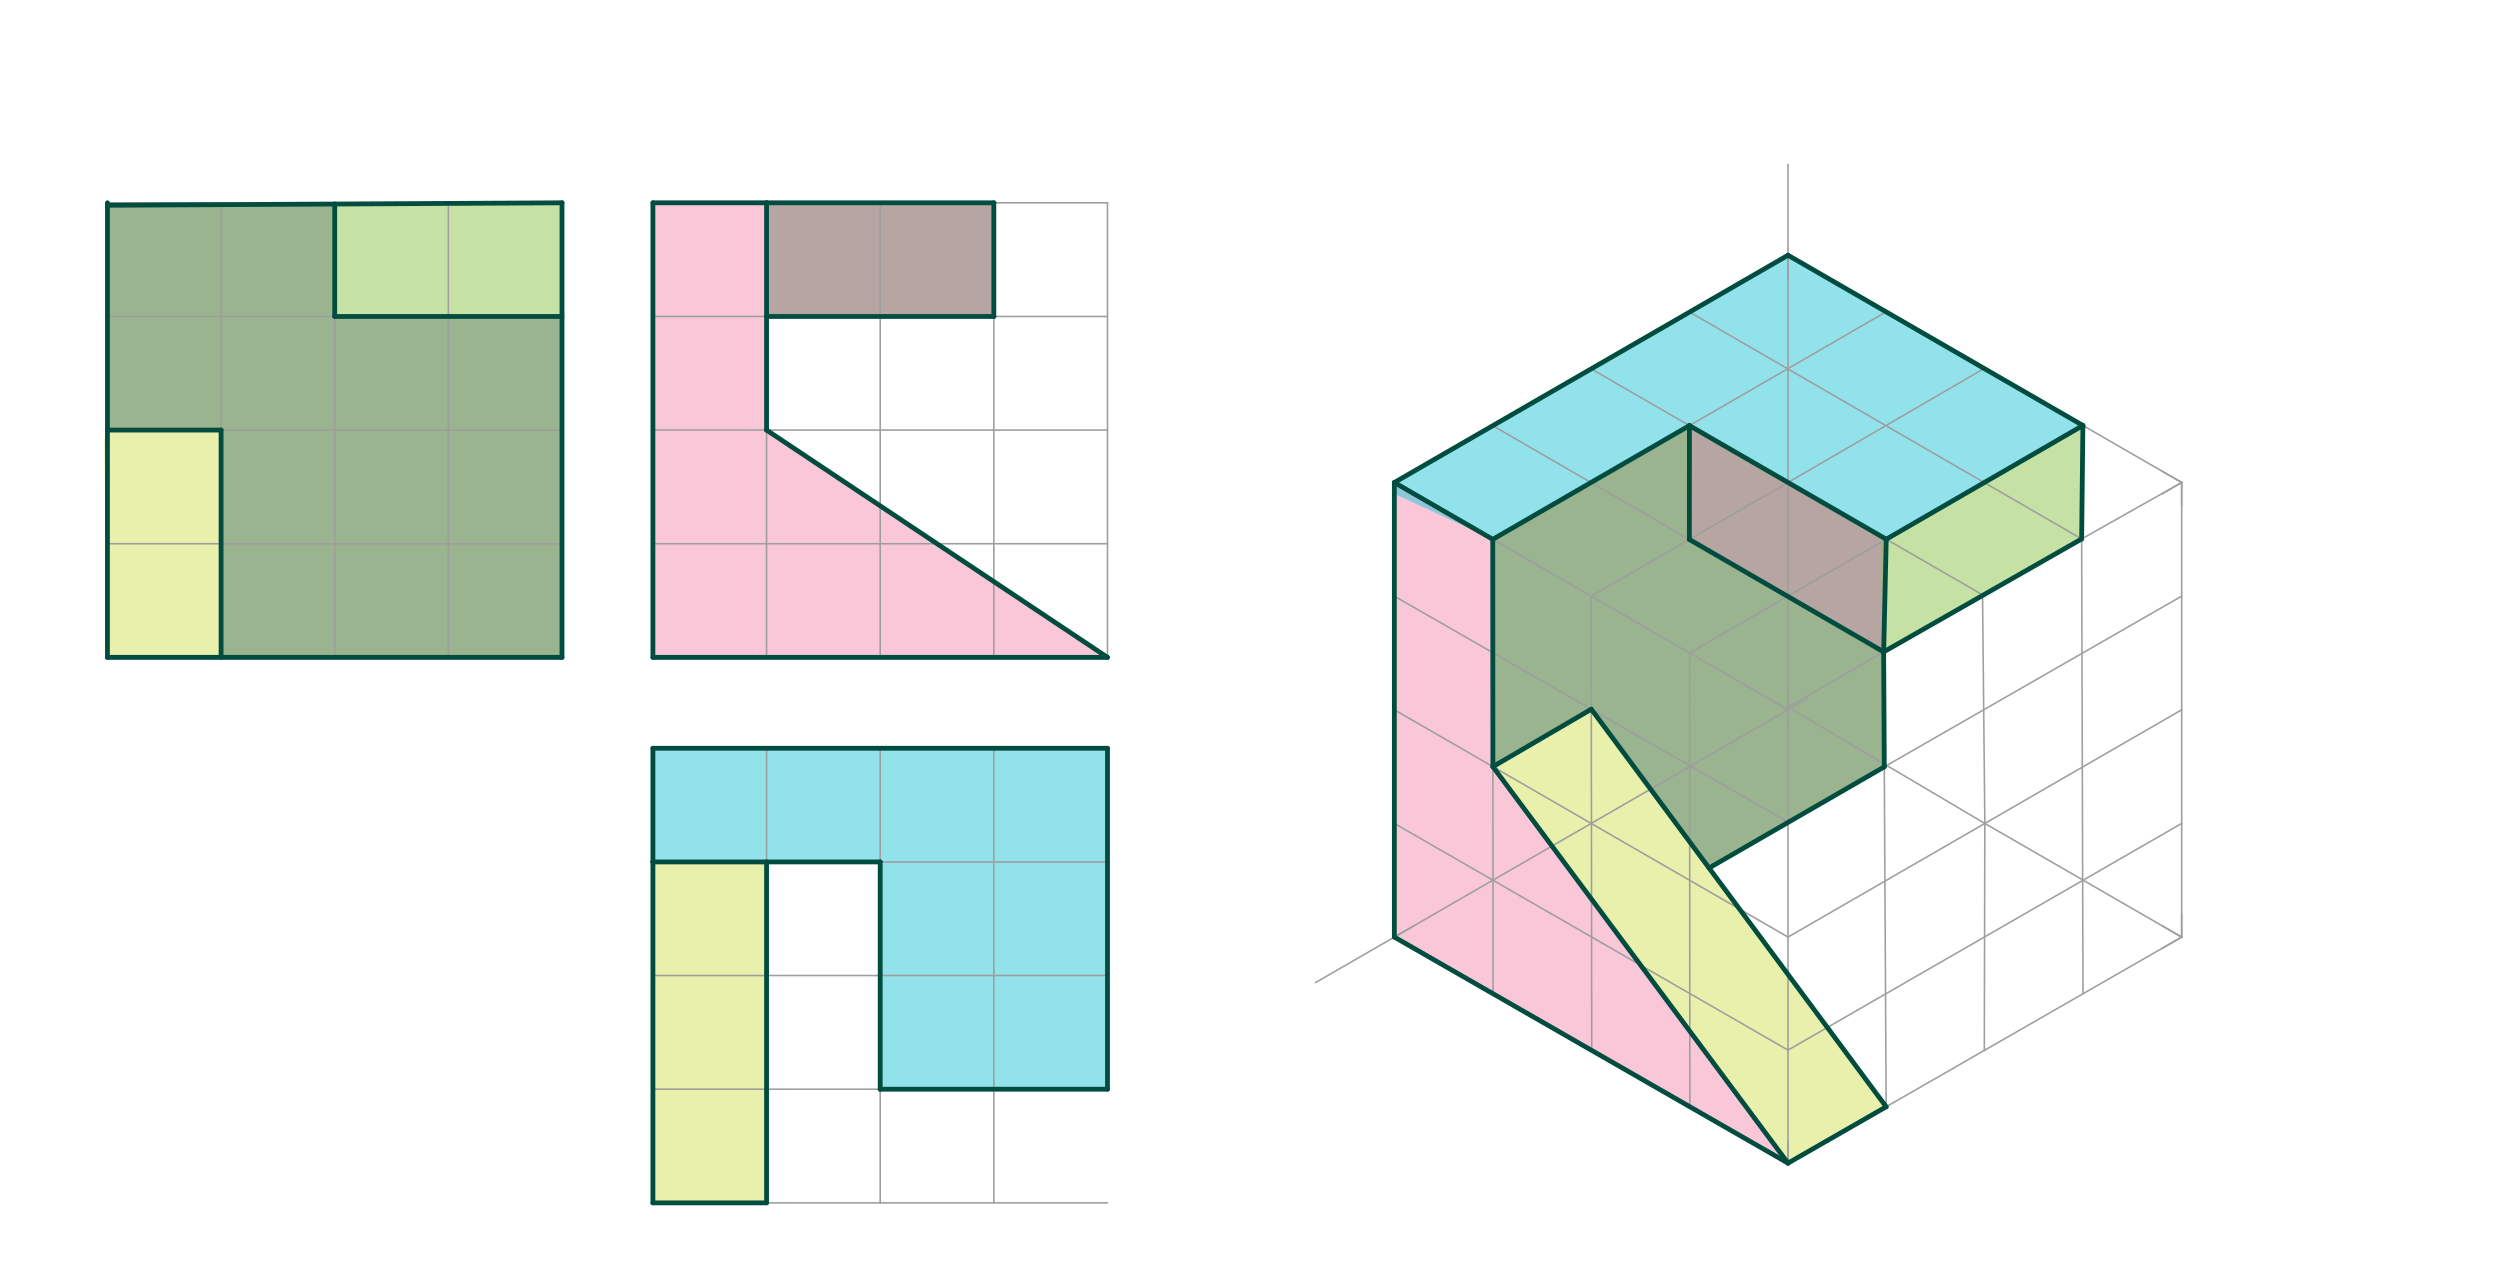 <svg xmlns="http://www.w3.org/2000/svg" class="svg--816" height="100%" preserveAspectRatio="xMidYMid meet" viewBox="0 0 1559 794" width="100%"><defs><marker id="marker-arrow" markerHeight="16" markerUnits="userSpaceOnUse" markerWidth="24" orient="auto-start-reverse" refX="24" refY="4" viewBox="0 0 24 8"><path d="M 0 0 L 24 4 L 0 8 z" stroke="inherit"></path></marker></defs><g class="aux-layer--949"></g><g class="main-layer--75a"><g class="element--733"><g fill="#F48FB1" opacity="0.5"><path d="M 869.512 584.359 L 869.512 300.894 L 930.884 336.327 L 930.967 478.107 L 1115 725.333 L 869.512 584.359 Z" stroke="none"></path></g></g><g class="element--733"><g fill="#F48FB1" opacity="0.5"><path d="M 407.157 126.469 L 478.024 126.469 L 478.024 268.201 L 690.622 409.933 L 407.157 409.933 L 407.157 126.469 Z" stroke="none"></path></g></g><g class="element--733"><g fill="#6D4C41" opacity="0.5"><path d="M 1053.519 265.398 L 1176.262 336.264 L 1174.649 406.527 L 1053.485 336.41 L 1053.519 265.398 Z" stroke="none"></path></g></g><g class="element--733"><g fill="#6D4C41" opacity="0.5"><path d="M 478.024 126.469 L 619.756 126.469 L 619.756 197.335 L 478.024 197.335 L 478.024 126.469 Z" stroke="none"></path></g></g><g class="element--733"><g fill="#26C6DA" opacity="0.5"><path d="M 869.512 300.894 L 1115 159.162 L 1298.896 265.334 L 1176.262 336.264 L 1053.519 265.398 L 930.884 336.327 L 868 307.25 Z" stroke="none"></path></g></g><g class="element--733"><g fill="#26C6DA" opacity="0.5"><path d="M 407.157 466.626 L 690.622 466.626 L 690.622 679.225 L 548.89 679.225 L 548.89 537.492 L 407.157 537.492 L 406 469.25 Z" stroke="none"></path></g></g><g class="element--733"><g fill="#D4E157" opacity="0.5"><path d="M 992.338 442.258 L 1176.207 690.184 L 1115 725.333 L 930.967 478.107 L 992.338 442.258 Z" stroke="none"></path></g></g><g class="element--733"><g fill="#D4E157" opacity="0.5"><path d="M 407.157 537.492 L 478.024 537.492 L 478.024 750.091 L 407.157 750.091 L 407.157 537.492 Z" stroke="none"></path></g></g><g class="element--733"><g fill="#D4E157" opacity="0.5"><path d="M 67 268.201 L 137.866 268.201 L 137.866 409.933 L 67 409.933 L 65 274.25 Z" stroke="none"></path></g></g><g class="element--733"><g fill="#8BC34A" opacity="0.5"><path d="M 1176.262 336.264 L 1298.896 265.334 L 1298.112 336.076 L 1174.649 406.527 L 1173 335.25 Z" stroke="none"></path></g></g><g class="element--733"><g fill="#8BC34A" opacity="0.5"><path d="M 208.732 127.234 L 350.465 126.469 L 350.465 197.335 L 208.732 197.335 L 210 132.25 Z" stroke="none"></path></g></g><g class="element--733"><g fill="#33691E" opacity="0.5"><path d="M 930.884 336.327 L 1053.519 265.398 L 1053.485 336.41 L 1174.649 406.527 L 1175.043 478.199 L 1065.778 541.283 L 992.338 442.258 L 930.967 478.107 L 930.884 336.327 Z" stroke="none"></path></g></g><g class="element--733"><g fill="#33691E" opacity="0.5"><path d="M 67 128 L 208.732 127.234 L 208.732 197.335 L 350.465 197.335 L 350.465 409.933 L 137.866 409.933 L 137.866 268.201 L 67 268.201 L 67 128 Z" stroke="none"></path></g></g><g class="element--733"><line stroke="#9E9E9E" stroke-dasharray="none" stroke-linecap="round" stroke-width="1" x1="1115" x2="1115" y1="102.469" y2="442.626"></line></g><g class="element--733"><line stroke="#9E9E9E" stroke-dasharray="none" stroke-linecap="round" stroke-width="1" x1="1115" x2="820.415" y1="442.626" y2="612.705"></line></g><g class="element--733"><line stroke="#9E9E9E" stroke-dasharray="none" stroke-linecap="round" stroke-width="1" x1="407.157" x2="548.89" y1="126.469" y2="126.469"></line></g><g class="element--733"><line stroke="#9E9E9E" stroke-dasharray="none" stroke-linecap="round" stroke-width="1" x1="690.622" x2="690.622" y1="268.201" y2="409.933"></line></g><g class="element--733"><line stroke="#9E9E9E" stroke-dasharray="none" stroke-linecap="round" stroke-width="1" x1="67" x2="208.732" y1="126.469" y2="126.469"></line></g><g class="element--733"><line stroke="#9E9E9E" stroke-dasharray="none" stroke-linecap="round" stroke-width="1" x1="350.465" x2="350.465" y1="409.933" y2="268.201"></line></g><g class="element--733"><line stroke="#9E9E9E" stroke-dasharray="none" stroke-linecap="round" stroke-width="1" x1="992.256" x2="1115" y1="230.028" y2="300.894"></line></g><g class="element--733"><line stroke="#9E9E9E" stroke-dasharray="none" stroke-linecap="round" stroke-width="1" x1="1115" x2="992.256" y1="300.894" y2="371.76"></line></g><g class="element--733"><line stroke="#9E9E9E" stroke-dasharray="none" stroke-linecap="round" stroke-width="1" x1="869.512" x2="881.787" y1="300.894" y2="293.807"></line></g><g class="element--733"><line stroke="#9E9E9E" stroke-dasharray="none" stroke-linecap="round" stroke-width="1" x1="869.512" x2="881.787" y1="300.894" y2="307.981"></line></g><g class="element--733"><line stroke="#9E9E9E" stroke-dasharray="none" stroke-linecap="round" stroke-width="1" x1="869.512" x2="869.512" y1="300.894" y2="315.067"></line></g><g class="element--733"><line stroke="#9E9E9E" stroke-dasharray="none" stroke-linecap="round" stroke-width="1" x1="869.512" x2="869.512" y1="584.359" y2="570.185"></line></g><g class="element--733"><line stroke="#9E9E9E" stroke-dasharray="none" stroke-linecap="round" stroke-width="1" x1="869.512" x2="881.787" y1="584.359" y2="577.272"></line></g><g class="element--733"><line stroke="#9E9E9E" stroke-dasharray="none" stroke-linecap="round" stroke-width="1" x1="869.512" x2="881.787" y1="584.359" y2="591.445"></line></g><g class="element--733"><line stroke="#9E9E9E" stroke-dasharray="none" stroke-linecap="round" stroke-width="1" x1="1115" x2="1115" y1="442.626" y2="428.453"></line></g><g class="element--733"><line stroke="#9E9E9E" stroke-dasharray="none" stroke-linecap="round" stroke-width="1" x1="1115" x2="1127.274" y1="442.626" y2="435.54"></line></g><g class="element--733"><line stroke="#9E9E9E" stroke-dasharray="none" stroke-linecap="round" stroke-width="1" x1="1115" x2="1102.726" y1="442.626" y2="435.54"></line></g><g class="element--733"><line stroke="#9E9E9E" stroke-dasharray="none" stroke-linecap="round" stroke-width="1" x1="1115" x2="1115" y1="442.626" y2="456.799"></line></g><g class="element--733"><line stroke="#9E9E9E" stroke-dasharray="none" stroke-linecap="round" stroke-width="1" x1="1360.488" x2="1348.213" y1="300.894" y2="307.981"></line></g><g class="element--733"><line stroke="#9E9E9E" stroke-dasharray="none" stroke-linecap="round" stroke-width="1" x1="1360.488" x2="1348.213" y1="300.894" y2="293.807"></line></g><g class="element--733"><line stroke="#9E9E9E" stroke-dasharray="none" stroke-linecap="round" stroke-width="1" x1="1360.488" x2="1360.488" y1="300.894" y2="315.067"></line></g><g class="element--733"><line stroke="#9E9E9E" stroke-dasharray="none" stroke-linecap="round" stroke-width="1" x1="1360.488" x2="1348.213" y1="584.359" y2="577.272"></line></g><g class="element--733"><line stroke="#9E9E9E" stroke-dasharray="none" stroke-linecap="round" stroke-width="1" x1="1360.488" x2="1360.488" y1="584.359" y2="570.185"></line></g><g class="element--733"><line stroke="#9E9E9E" stroke-dasharray="none" stroke-linecap="round" stroke-width="1" x1="1360.488" x2="1348.213" y1="584.359" y2="591.445"></line></g><g class="element--733"><line stroke="#9E9E9E" stroke-dasharray="none" stroke-linecap="round" stroke-width="1" x1="1115" x2="1127.274" y1="159.162" y2="166.248"></line></g><g class="element--733"><line stroke="#9E9E9E" stroke-dasharray="none" stroke-linecap="round" stroke-width="1" x1="1115" x2="1102.726" y1="159.162" y2="166.248"></line></g><g class="element--733"><line stroke="#9E9E9E" stroke-dasharray="none" stroke-linecap="round" stroke-width="1" x1="1115" x2="1115" y1="159.162" y2="173.335"></line></g><g class="element--733"><line stroke="#9E9E9E" stroke-dasharray="none" stroke-linecap="round" stroke-width="1" x1="1115" x2="1115" y1="726.091" y2="711.918"></line></g><g class="element--733"><line stroke="#9E9E9E" stroke-dasharray="none" stroke-linecap="round" stroke-width="1" x1="1115" x2="1127.274" y1="725.333" y2="718.247"></line></g><g class="element--733"><line stroke="#9E9E9E" stroke-dasharray="none" stroke-linecap="round" stroke-width="1" x1="1115" x2="1102.726" y1="725.333" y2="718.247"></line></g><g class="element--733"><line stroke="#9E9E9E" stroke-dasharray="none" stroke-linecap="round" stroke-width="1" x1="1237.415" x2="1237.744" y1="655.035" y2="513.492"></line></g><g class="element--733"><line stroke="#9E9E9E" stroke-dasharray="none" stroke-linecap="round" stroke-width="1" x1="67" x2="208.732" y1="268.201" y2="268.201"></line></g><g class="element--733"><line stroke="#9E9E9E" stroke-dasharray="none" stroke-linecap="round" stroke-width="1" x1="208.732" x2="208.732" y1="268.201" y2="409.933"></line></g><g class="element--733"><line stroke="#9E9E9E" stroke-dasharray="none" stroke-linecap="round" stroke-width="1" x1="67" x2="67" y1="126.469" y2="268.201"></line></g><g class="element--733"><line stroke="#9E9E9E" stroke-dasharray="none" stroke-linecap="round" stroke-width="1" x1="208.732" x2="208.732" y1="268.201" y2="126.469"></line></g><g class="element--733"><line stroke="#9E9E9E" stroke-dasharray="none" stroke-linecap="round" stroke-width="1" x1="208.732" x2="350.465" y1="268.201" y2="268.201"></line></g><g class="element--733"><line stroke="#9E9E9E" stroke-dasharray="none" stroke-linecap="round" stroke-width="1" x1="350.465" x2="208.732" y1="409.933" y2="409.933"></line></g><g class="element--733"><line stroke="#9E9E9E" stroke-dasharray="none" stroke-linecap="round" stroke-width="1" x1="208.732" x2="350.465" y1="126.469" y2="126.469"></line></g><g class="element--733"><line stroke="#9E9E9E" stroke-dasharray="none" stroke-linecap="round" stroke-width="1" x1="350.465" x2="350.465" y1="126.469" y2="268.201"></line></g><g class="element--733"><line stroke="#9E9E9E" stroke-dasharray="none" stroke-linecap="round" stroke-width="1" x1="208.732" x2="67" y1="409.933" y2="409.933"></line></g><g class="element--733"><line stroke="#9E9E9E" stroke-dasharray="none" stroke-linecap="round" stroke-width="1" x1="67" x2="67" y1="268.201" y2="409.933"></line></g><g class="element--733"><line stroke="#9E9E9E" stroke-dasharray="none" stroke-linecap="round" stroke-width="1" x1="407.157" x2="407.157" y1="268.201" y2="126.469"></line></g><g class="element--733"><line stroke="#9E9E9E" stroke-dasharray="none" stroke-linecap="round" stroke-width="1" x1="407.157" x2="407.157" y1="268.201" y2="409.933"></line></g><g class="element--733"><line stroke="#9E9E9E" stroke-dasharray="none" stroke-linecap="round" stroke-width="1" x1="407.157" x2="548.89" y1="409.933" y2="409.933"></line></g><g class="element--733"><line stroke="#9E9E9E" stroke-dasharray="none" stroke-linecap="round" stroke-width="1" x1="690.622" x2="548.89" y1="409.933" y2="409.933"></line></g><g class="element--733"><line stroke="#9E9E9E" stroke-dasharray="none" stroke-linecap="round" stroke-width="1" x1="407.157" x2="548.89" y1="268.201" y2="268.201"></line></g><g class="element--733"><line stroke="#9E9E9E" stroke-dasharray="none" stroke-linecap="round" stroke-width="1" x1="548.89" x2="548.89" y1="268.201" y2="409.933"></line></g><g class="element--733"><line stroke="#9E9E9E" stroke-dasharray="none" stroke-linecap="round" stroke-width="1" x1="548.89" x2="548.89" y1="268.201" y2="126.469"></line></g><g class="element--733"><line stroke="#9E9E9E" stroke-dasharray="none" stroke-linecap="round" stroke-width="1" x1="548.89" x2="690.622" y1="268.201" y2="268.201"></line></g><g class="element--733"><line stroke="#9E9E9E" stroke-dasharray="none" stroke-linecap="round" stroke-width="1" x1="690.622" x2="690.622" y1="268.201" y2="126.469"></line></g><g class="element--733"><line stroke="#9E9E9E" stroke-dasharray="none" stroke-linecap="round" stroke-width="1" x1="690.622" x2="548.89" y1="126.469" y2="126.469"></line></g><g class="element--733"><line stroke="#9E9E9E" stroke-dasharray="none" stroke-linecap="round" stroke-width="1" x1="548.89" x2="690.622" y1="608.359" y2="608.359"></line></g><g class="element--733"><line stroke="#9E9E9E" stroke-dasharray="none" stroke-linecap="round" stroke-width="1" x1="548.89" x2="407.157" y1="608.359" y2="608.359"></line></g><g class="element--733"><line stroke="#9E9E9E" stroke-dasharray="none" stroke-linecap="round" stroke-width="1" x1="548.89" x2="548.89" y1="608.359" y2="466.626"></line></g><g class="element--733"><line stroke="#9E9E9E" stroke-dasharray="none" stroke-linecap="round" stroke-width="1" x1="548.89" x2="548.89" y1="608.359" y2="750.091"></line></g><g class="element--733"><line stroke="#9E9E9E" stroke-dasharray="none" stroke-linecap="round" stroke-width="1" x1="407.157" x2="548.89" y1="466.626" y2="466.626"></line></g><g class="element--733"><line stroke="#9E9E9E" stroke-dasharray="none" stroke-linecap="round" stroke-width="1" x1="407.157" x2="407.157" y1="466.626" y2="608.359"></line></g><g class="element--733"><line stroke="#9E9E9E" stroke-dasharray="none" stroke-linecap="round" stroke-width="1" x1="690.622" x2="548.89" y1="750.091" y2="750.091"></line></g><g class="element--733"><line stroke="#9E9E9E" stroke-dasharray="none" stroke-linecap="round" stroke-width="1" x1="690.622" x2="548.89" y1="466.626" y2="466.626"></line></g><g class="element--733"><line stroke="#9E9E9E" stroke-dasharray="none" stroke-linecap="round" stroke-width="1" x1="548.89" x2="407.157" y1="750.091" y2="750.091"></line></g><g class="element--733"><line stroke="#9E9E9E" stroke-dasharray="none" stroke-linecap="round" stroke-width="1" x1="407.157" x2="407.157" y1="750.091" y2="608.359"></line></g><g class="element--733"><line stroke="#9E9E9E" stroke-dasharray="none" stroke-linecap="round" stroke-width="1" x1="67" x2="350.465" y1="197.335" y2="197.335"></line></g><g class="element--733"><line stroke="#9E9E9E" stroke-dasharray="none" stroke-linecap="round" stroke-width="1" x1="67" x2="350.465" y1="339.067" y2="339.067"></line></g><g class="element--733"><line stroke="#9E9E9E" stroke-dasharray="none" stroke-linecap="round" stroke-width="1" x1="137.866" x2="137.866" y1="126.469" y2="409.933"></line></g><g class="element--733"><line stroke="#9E9E9E" stroke-dasharray="none" stroke-linecap="round" stroke-width="1" x1="279.598" x2="279.598" y1="126.469" y2="409.933"></line></g><g class="element--733"><line stroke="#9E9E9E" stroke-dasharray="none" stroke-linecap="round" stroke-width="1" x1="407.157" x2="690.622" y1="197.335" y2="197.335"></line></g><g class="element--733"><line stroke="#9E9E9E" stroke-dasharray="none" stroke-linecap="round" stroke-width="1" x1="407.157" x2="690.622" y1="339.067" y2="339.067"></line></g><g class="element--733"><line stroke="#9E9E9E" stroke-dasharray="none" stroke-linecap="round" stroke-width="1" x1="478.024" x2="478.024" y1="126.469" y2="409.933"></line></g><g class="element--733"><line stroke="#9E9E9E" stroke-dasharray="none" stroke-linecap="round" stroke-width="1" x1="619.756" x2="619.756" y1="126.469" y2="409.933"></line></g><g class="element--733"><line stroke="#9E9E9E" stroke-dasharray="none" stroke-linecap="round" stroke-width="1" x1="478.024" x2="478.024" y1="466.626" y2="750.091"></line></g><g class="element--733"><line stroke="#9E9E9E" stroke-dasharray="none" stroke-linecap="round" stroke-width="1" x1="619.756" x2="619.756" y1="466.626" y2="750.091"></line></g><g class="element--733"><line stroke="#9E9E9E" stroke-dasharray="none" stroke-linecap="round" stroke-width="1" x1="407.157" x2="690.622" y1="537.492" y2="537.492"></line></g><g class="element--733"><line stroke="#9E9E9E" stroke-dasharray="none" stroke-linecap="round" stroke-width="1" x1="407.157" x2="690.622" y1="679.225" y2="679.225"></line></g><g class="element--733"><line stroke="#9E9E9E" stroke-dasharray="none" stroke-linecap="round" stroke-width="1" x1="1115" x2="992.421" y1="584.359" y2="513.587"></line></g><g class="element--733"><line stroke="#9E9E9E" stroke-dasharray="none" stroke-linecap="round" stroke-width="1" x1="869.512" x2="869.512" y1="584.359" y2="442.626"></line></g><g class="element--733"><line stroke="#9E9E9E" stroke-dasharray="none" stroke-linecap="round" stroke-width="1" x1="992.256" x2="992.421" y1="371.76" y2="513.587"></line></g><g class="element--733"><line stroke="#9E9E9E" stroke-dasharray="none" stroke-linecap="round" stroke-width="1" x1="992.421" x2="992.585" y1="513.587" y2="655.035"></line></g><g class="element--733"><line stroke="#9E9E9E" stroke-dasharray="none" stroke-linecap="round" stroke-width="1" x1="869.512" x2="869.512" y1="442.626" y2="300.894"></line></g><g class="element--733"><line stroke="#9E9E9E" stroke-dasharray="none" stroke-linecap="round" stroke-width="1" x1="869.512" x2="992.421" y1="442.626" y2="513.587"></line></g><g class="element--733"><line stroke="#9E9E9E" stroke-dasharray="none" stroke-linecap="round" stroke-width="1" x1="869.512" x2="992.256" y1="300.894" y2="230.028"></line></g><g class="element--733"><line stroke="#9E9E9E" stroke-dasharray="none" stroke-linecap="round" stroke-width="1" x1="992.256" x2="1115" y1="230.028" y2="159.162"></line></g><g class="element--733"><line stroke="#9E9E9E" stroke-dasharray="none" stroke-linecap="round" stroke-width="1" x1="869.512" x2="992.256" y1="300.894" y2="371.76"></line></g><g class="element--733"><line stroke="#9E9E9E" stroke-dasharray="none" stroke-linecap="round" stroke-width="1" x1="1115" x2="1237.305" y1="159.162" y2="229.775"></line></g><g class="element--733"><line stroke="#9E9E9E" stroke-dasharray="none" stroke-linecap="round" stroke-width="1" x1="1115" x2="1237.305" y1="300.894" y2="229.775"></line></g><g class="element--733"><line stroke="#9E9E9E" stroke-dasharray="none" stroke-linecap="round" stroke-width="1" x1="1237.305" x2="1360.488" y1="229.775" y2="300.894"></line></g><g class="element--733"><line stroke="#9E9E9E" stroke-dasharray="none" stroke-linecap="round" stroke-width="1" x1="992.256" x2="1115" y1="371.76" y2="442.626"></line></g><g class="element--733"><line stroke="#9E9E9E" stroke-dasharray="none" stroke-linecap="round" stroke-width="1" x1="1113.562" x2="1235.737" y1="441.796" y2="371.259"></line></g><g class="element--733"><line stroke="#9E9E9E" stroke-dasharray="none" stroke-linecap="round" stroke-width="1" x1="1235.737" x2="1360.488" y1="371.259" y2="300.894"></line></g><g class="element--733"><line stroke="#9E9E9E" stroke-dasharray="none" stroke-linecap="round" stroke-width="1" x1="1236.313" x2="1115" y1="370.934" y2="300.894"></line></g><g class="element--733"><line stroke="#9E9E9E" stroke-dasharray="none" stroke-linecap="round" stroke-width="1" x1="1115" x2="992.585" y1="725.333" y2="655.035"></line></g><g class="element--733"><line stroke="#9E9E9E" stroke-dasharray="none" stroke-linecap="round" stroke-width="1" x1="1115" x2="1237.415" y1="725.333" y2="655.035"></line></g><g class="element--733"><line stroke="#9E9E9E" stroke-dasharray="none" stroke-linecap="round" stroke-width="1" x1="1115" x2="1115" y1="725.333" y2="584.359"></line></g><g class="element--733"><line stroke="#9E9E9E" stroke-dasharray="none" stroke-linecap="round" stroke-width="1" x1="869.512" x2="992.585" y1="584.359" y2="655.035"></line></g><g class="element--733"><line stroke="#9E9E9E" stroke-dasharray="none" stroke-linecap="round" stroke-width="1" x1="1115" x2="1237.744" y1="584.359" y2="513.492"></line></g><g class="element--733"><line stroke="#9E9E9E" stroke-dasharray="none" stroke-linecap="round" stroke-width="1" x1="1237.744" x2="1360.488" y1="513.492" y2="442.626"></line></g><g class="element--733"><line stroke="#9E9E9E" stroke-dasharray="none" stroke-linecap="round" stroke-width="1" x1="1360.488" x2="1360.488" y1="300.894" y2="442.626"></line></g><g class="element--733"><line stroke="#9E9E9E" stroke-dasharray="none" stroke-linecap="round" stroke-width="1" x1="1360.488" x2="1360.488" y1="442.626" y2="584.359"></line></g><g class="element--733"><line stroke="#9E9E9E" stroke-dasharray="none" stroke-linecap="round" stroke-width="1" x1="1360.488" x2="1237.415" y1="584.359" y2="655.035"></line></g><g class="element--733"><line stroke="#9E9E9E" stroke-dasharray="none" stroke-linecap="round" stroke-width="1" x1="1360.488" x2="1237.744" y1="584.359" y2="513.492"></line></g><g class="element--733"><line stroke="#9E9E9E" stroke-dasharray="none" stroke-linecap="round" stroke-width="1" x1="1237.744" x2="1115" y1="513.492" y2="440.966"></line></g><g class="element--733"><line stroke="#9E9E9E" stroke-dasharray="none" stroke-linecap="round" stroke-width="1" x1="1236.313" x2="1237.744" y1="370.934" y2="513.492"></line></g><g class="element--733"><line stroke="#9E9E9E" stroke-dasharray="none" stroke-linecap="round" stroke-width="1" x1="1115" x2="1115" y1="440.966" y2="584.359"></line></g><g class="element--733"><line stroke="#9E9E9E" stroke-dasharray="none" stroke-linecap="round" stroke-width="1" x1="1053.628" x2="1298.112" y1="194.595" y2="336.076"></line></g><g class="element--733"><line stroke="#9E9E9E" stroke-dasharray="none" stroke-linecap="round" stroke-width="1" x1="930.884" x2="1174.649" y1="265.461" y2="406.527"></line></g><g class="element--733"><line stroke="#9E9E9E" stroke-dasharray="none" stroke-linecap="round" stroke-width="1" x1="930.884" x2="931.049" y1="336.327" y2="619.697"></line></g><g class="element--733"><line stroke="#9E9E9E" stroke-dasharray="none" stroke-linecap="round" stroke-width="1" x1="1053.628" x2="1053.793" y1="407.193" y2="690.184"></line></g><g class="element--733"><line stroke="#9E9E9E" stroke-dasharray="none" stroke-linecap="round" stroke-width="1" x1="1174.649" x2="1176.207" y1="406.527" y2="690.184"></line></g><g class="element--733"><line stroke="#9E9E9E" stroke-dasharray="none" stroke-linecap="round" stroke-width="1" x1="1298.112" x2="1298.951" y1="336.076" y2="619.697"></line></g><g class="element--733"><line stroke="#9E9E9E" stroke-dasharray="none" stroke-linecap="round" stroke-width="1" x1="1115" x2="1360.488" y1="512.662" y2="371.76"></line></g><g class="element--733"><line stroke="#9E9E9E" stroke-dasharray="none" stroke-linecap="round" stroke-width="1" x1="1115" x2="1360.488" y1="654.846" y2="513.492"></line></g><g class="element--733"><line stroke="#9E9E9E" stroke-dasharray="none" stroke-linecap="round" stroke-width="1" x1="1115" x2="869.512" y1="654.846" y2="513.492"></line></g><g class="element--733"><line stroke="#9E9E9E" stroke-dasharray="none" stroke-linecap="round" stroke-width="1" x1="1115" x2="869.512" y1="512.662" y2="371.76"></line></g><g class="element--733"><line stroke="#9E9E9E" stroke-dasharray="none" stroke-linecap="round" stroke-width="1" x1="930.884" x2="1176.153" y1="336.327" y2="194.468"></line></g><g class="element--733"><line stroke="#9E9E9E" stroke-dasharray="none" stroke-linecap="round" stroke-width="1" x1="1053.628" x2="1298.896" y1="407.193" y2="265.334"></line></g><g class="element--733"><line stroke="#004D40" stroke-dasharray="none" stroke-linecap="round" stroke-width="3" x1="407.157" x2="407.157" y1="126.469" y2="409.933"></line></g><g class="element--733"><line stroke="#004D40" stroke-dasharray="none" stroke-linecap="round" stroke-width="3" x1="407.157" x2="690.622" y1="409.933" y2="409.933"></line></g><g class="element--733"><line stroke="#004D40" stroke-dasharray="none" stroke-linecap="round" stroke-width="3" x1="690.622" x2="478.024" y1="409.933" y2="268.201"></line></g><g class="element--733"><line stroke="#004D40" stroke-dasharray="none" stroke-linecap="round" stroke-width="3" x1="478.024" x2="478.024" y1="268.201" y2="126.469"></line></g><g class="element--733"><line stroke="#004D40" stroke-dasharray="none" stroke-linecap="round" stroke-width="3" x1="478.024" x2="407.157" y1="126.469" y2="126.469"></line></g><g class="element--733"><line stroke="#004D40" stroke-dasharray="none" stroke-linecap="round" stroke-width="3" x1="478.024" x2="619.756" y1="126.469" y2="126.469"></line></g><g class="element--733"><line stroke="#004D40" stroke-dasharray="none" stroke-linecap="round" stroke-width="3" x1="619.756" x2="619.756" y1="126.469" y2="197.335"></line></g><g class="element--733"><line stroke="#004D40" stroke-dasharray="none" stroke-linecap="round" stroke-width="3" x1="619.756" x2="478.024" y1="197.335" y2="197.335"></line></g><g class="element--733"><line stroke="#004D40" stroke-dasharray="none" stroke-linecap="round" stroke-width="3" x1="407.157" x2="690.622" y1="466.626" y2="466.626"></line></g><g class="element--733"><line stroke="#004D40" stroke-dasharray="none" stroke-linecap="round" stroke-width="3" x1="690.622" x2="548.89" y1="679.225" y2="679.225"></line></g><g class="element--733"><line stroke="#004D40" stroke-dasharray="none" stroke-linecap="round" stroke-width="3" x1="548.89" x2="548.89" y1="679.225" y2="537.492"></line></g><g class="element--733"><line stroke="#004D40" stroke-dasharray="none" stroke-linecap="round" stroke-width="3" x1="548.89" x2="407.157" y1="537.492" y2="537.492"></line></g><g class="element--733"><line stroke="#004D40" stroke-dasharray="none" stroke-linecap="round" stroke-width="3" x1="407.157" x2="407.157" y1="537.492" y2="466.626"></line></g><g class="element--733"><line stroke="#004D40" stroke-dasharray="none" stroke-linecap="round" stroke-width="3" x1="478.024" x2="478.024" y1="537.492" y2="750.091"></line></g><g class="element--733"><line stroke="#004D40" stroke-dasharray="none" stroke-linecap="round" stroke-width="3" x1="478.024" x2="407.157" y1="750.091" y2="750.091"></line></g><g class="element--733"><line stroke="#004D40" stroke-dasharray="none" stroke-linecap="round" stroke-width="3" x1="407.157" x2="407.157" y1="750.091" y2="537.492"></line></g><g class="element--733"><line stroke="#004D40" stroke-dasharray="none" stroke-linecap="round" stroke-width="3" x1="67" x2="67" y1="409.933" y2="126.469"></line></g><g class="element--733"><line stroke="#004D40" stroke-dasharray="none" stroke-linecap="round" stroke-width="3" x1="67" x2="350.465" y1="128" y2="126.469"></line></g><g class="element--733"><line stroke="#004D40" stroke-dasharray="none" stroke-linecap="round" stroke-width="3" x1="350.465" x2="350.465" y1="126.469" y2="409.933"></line></g><g class="element--733"><line stroke="#004D40" stroke-dasharray="none" stroke-linecap="round" stroke-width="3" x1="350.465" x2="67" y1="409.933" y2="409.933"></line></g><g class="element--733"><line stroke="#004D40" stroke-dasharray="none" stroke-linecap="round" stroke-width="3" x1="137.866" x2="137.866" y1="409.933" y2="268.201"></line></g><g class="element--733"><line stroke="#004D40" stroke-dasharray="none" stroke-linecap="round" stroke-width="3" x1="137.866" x2="67" y1="268.201" y2="268.201"></line></g><g class="element--733"><line stroke="#004D40" stroke-dasharray="none" stroke-linecap="round" stroke-width="3" x1="208.732" x2="208.732" y1="127.234" y2="197.335"></line></g><g class="element--733"><line stroke="#004D40" stroke-dasharray="none" stroke-linecap="round" stroke-width="3" x1="208.732" x2="350.465" y1="197.335" y2="197.335"></line></g><g class="element--733"><line stroke="#004D40" stroke-dasharray="none" stroke-linecap="round" stroke-width="3" x1="690.622" x2="690.622" y1="466.626" y2="679.225"></line></g><g class="element--733"><line stroke="#004D40" stroke-dasharray="none" stroke-linecap="round" stroke-width="3" x1="1115" x2="869.512" y1="725.333" y2="584.359"></line></g><g class="element--733"><line stroke="#004D40" stroke-dasharray="none" stroke-linecap="round" stroke-width="3" x1="869.512" x2="869.512" y1="584.359" y2="300.894"></line></g><g class="element--733"><line stroke="#004D40" stroke-dasharray="none" stroke-linecap="round" stroke-width="3" x1="869.512" x2="930.884" y1="300.894" y2="336.327"></line></g><g class="element--733"><line stroke="#004D40" stroke-dasharray="none" stroke-linecap="round" stroke-width="3" x1="930.884" x2="930.967" y1="336.327" y2="478.107"></line></g><g class="element--733"><line stroke="#004D40" stroke-dasharray="none" stroke-linecap="round" stroke-width="3" x1="930.967" x2="1115" y1="478.107" y2="725.333"></line></g><g class="element--733"><line stroke="#004D40" stroke-dasharray="none" stroke-linecap="round" stroke-width="3" x1="869.512" x2="1115" y1="300.894" y2="159.162"></line></g><g class="element--733"><line stroke="#004D40" stroke-dasharray="none" stroke-linecap="round" stroke-width="3" x1="1115" x2="1298.896" y1="159.162" y2="265.334"></line></g><g class="element--733"><line stroke="#004D40" stroke-dasharray="none" stroke-linecap="round" stroke-width="3" x1="1298.896" x2="1176.262" y1="265.334" y2="336.264"></line></g><g class="element--733"><line stroke="#004D40" stroke-dasharray="none" stroke-linecap="round" stroke-width="3" x1="1176.262" x2="1053.519" y1="336.264" y2="265.398"></line></g><g class="element--733"><line stroke="#004D40" stroke-dasharray="none" stroke-linecap="round" stroke-width="3" x1="1053.519" x2="930.884" y1="265.398" y2="336.327"></line></g><g class="element--733"><line stroke="#004D40" stroke-dasharray="none" stroke-linecap="round" stroke-width="3" x1="1176.262" x2="1174.649" y1="336.264" y2="406.527"></line></g><g class="element--733"><line stroke="#004D40" stroke-dasharray="none" stroke-linecap="round" stroke-width="3" x1="1174.649" x2="1298.112" y1="406.527" y2="336.076"></line></g><g class="element--733"><line stroke="#004D40" stroke-dasharray="none" stroke-linecap="round" stroke-width="3" x1="1298.896" x2="1298.112" y1="265.334" y2="336.076"></line></g><g class="element--733"><line stroke="#004D40" stroke-dasharray="none" stroke-linecap="round" stroke-width="3" x1="1174.649" x2="1053.485" y1="406.527" y2="336.41"></line></g><g class="element--733"><line stroke="#004D40" stroke-dasharray="none" stroke-linecap="round" stroke-width="3" x1="1053.485" x2="1053.519" y1="336.41" y2="265.398"></line></g><g class="element--733"><line stroke="#004D40" stroke-dasharray="none" stroke-linecap="round" stroke-width="3" x1="930.967" x2="992.338" y1="478.107" y2="442.258"></line></g><g class="element--733"><line stroke="#004D40" stroke-dasharray="none" stroke-linecap="round" stroke-width="3" x1="992.338" x2="1176.207" y1="442.258" y2="690.184"></line></g><g class="element--733"><line stroke="#004D40" stroke-dasharray="none" stroke-linecap="round" stroke-width="3" x1="1115" x2="1176.207" y1="725.333" y2="690.184"></line></g><g class="element--733"><line stroke="#004D40" stroke-dasharray="none" stroke-linecap="round" stroke-width="3" x1="1175.043" x2="1174.649" y1="478.199" y2="406.527"></line></g><g class="element--733"><line stroke="#004D40" stroke-dasharray="none" stroke-linecap="round" stroke-width="3" x1="1175.043" x2="1065.755" y1="478.199" y2="541.297"></line></g></g><g class="snaps-layer--ac6"></g><g class="temp-layer--52d"></g></svg>
